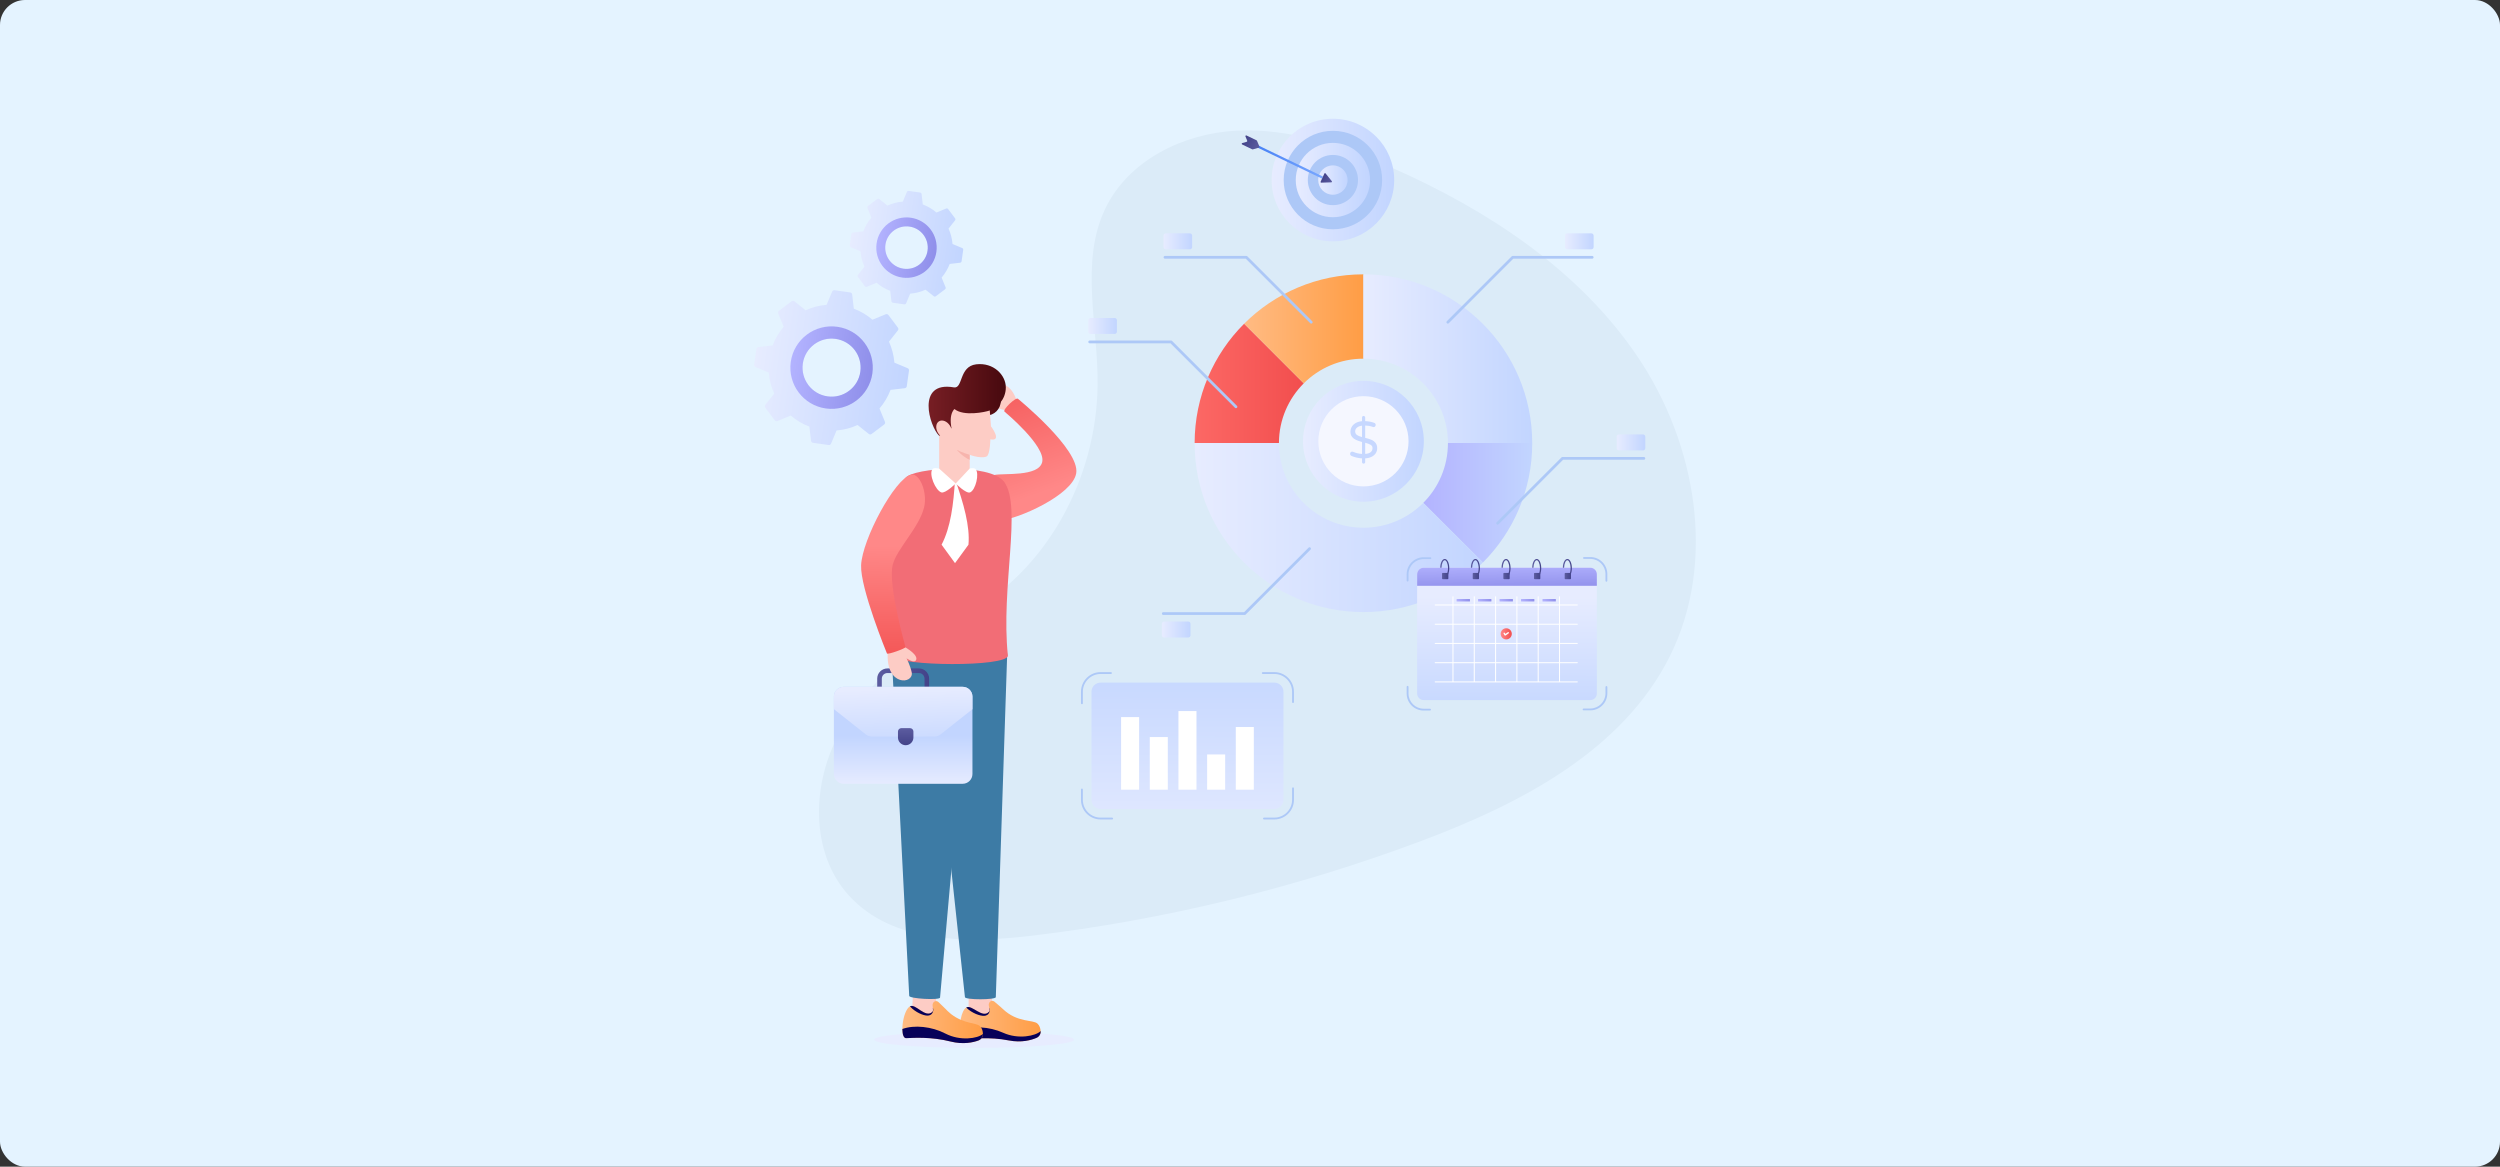 <svg width="1200" height="560" viewBox="0 0 1200 560" fill="none" xmlns="http://www.w3.org/2000/svg">
<rect x="0" y="0" width="1200" height="560" fill="#333333" stroke="none"/>
<rect width="1200" height="560" rx="12" fill="#E4F3FF"/>
<g clip-path="url(#clip0_1671_23602)">
<path d="M463.315 295.068C502.47 274.063 526.183 229.785 526.843 185.344C527.27 156.649 518.161 126.203 530.466 100.279C541.474 77.088 567.804 64.043 593.433 62.723C619.062 61.402 644.165 69.968 667.654 80.309C713.831 100.64 757.899 129.445 786.103 171.291C814.307 213.138 824.067 269.745 801.562 314.915C778.927 360.344 729.865 385.771 682.358 403.6C622.158 426.194 559.235 441.518 495.39 449.132C464.45 452.822 428.649 452.981 407.598 429.999C388.599 409.258 389.512 375.68 403.328 351.176C417.143 326.672 438.668 308.615 463.315 295.068Z" fill="#DBEBF8"/>
<path d="M435.641 176.72L429.308 174.08C429.022 170.53 428.119 167.131 426.701 163.994L430.972 158.606C431.289 158.221 431.295 157.673 430.994 157.272L426.435 151.206C426.133 150.805 425.605 150.659 425.151 150.834L418.788 153.466C416.171 151.209 413.155 149.421 409.824 148.161L409.047 141.342C408.976 140.83 408.602 140.443 408.087 140.37L400.599 139.31C400.108 139.24 399.617 139.505 399.43 139.98L396.768 146.312C393.219 146.597 389.848 147.481 386.708 148.923L381.326 144.627C380.914 144.33 380.366 144.324 379.966 144.625L373.902 149.186C373.501 149.488 373.355 150.016 373.553 150.474L376.161 156.836C373.929 159.457 372.118 162.471 370.859 165.802L364.065 166.583C363.557 166.631 363.143 167.026 363.074 167.518L362.01 175.031C361.941 175.523 362.229 176.017 362.704 176.204L369.01 178.864C369.299 182.39 370.202 185.79 371.62 188.927L367.348 194.315C367.032 194.7 367.022 195.272 367.323 195.673L371.883 201.739C372.184 202.139 372.713 202.286 373.194 202.091L379.557 199.458C382.173 201.715 385.163 203.524 388.497 204.759L389.297 211.582C389.345 212.09 389.743 212.481 390.234 212.551L397.722 213.611C398.236 213.684 398.704 213.416 398.914 212.944L401.553 206.609C405.098 206.347 408.496 205.443 411.636 204.002L417.019 208.298C417.403 208.615 417.951 208.621 418.352 208.32L424.415 203.758C424.816 203.457 424.966 202.905 424.768 202.447L422.16 196.085C424.392 193.464 426.203 190.45 427.459 187.142L434.279 186.341C434.787 186.293 435.178 185.895 435.247 185.403L436.31 177.89C436.38 177.398 436.115 176.907 435.64 176.72H435.641ZM397.208 190.259C389.58 189.179 384.277 182.124 385.354 174.517C386.434 166.886 393.485 161.582 401.113 162.662C408.741 163.742 414.044 170.796 412.964 178.427C411.887 186.034 404.836 191.339 397.208 190.259Z" fill="url(#paint0_linear_1671_23602)"/>
<path d="M401.933 156.856C391.123 155.325 381.106 162.86 379.572 173.697C378.042 184.511 385.574 194.532 396.384 196.063C407.218 197.597 417.211 190.059 418.741 179.244C420.275 168.407 412.766 158.39 401.933 156.856ZM397.206 190.258C389.578 189.178 384.275 182.123 385.352 174.516C386.432 166.885 393.483 161.58 401.111 162.661C408.739 163.741 414.042 170.795 412.962 178.426C411.885 186.033 404.834 191.338 397.206 190.258Z" fill="url(#paint1_linear_1671_23602)"/>
<path d="M461.85 119.055L457.209 117.12C456.999 114.518 456.338 112.028 455.299 109.728L458.429 105.78C458.661 105.498 458.665 105.096 458.444 104.802L455.103 100.357C454.882 100.063 454.495 99.956 454.162 100.084L449.499 102.013C447.582 100.359 445.371 99.049 442.93 98.125L442.361 93.128C442.309 92.753 442.034 92.469 441.657 92.416L436.17 91.639C435.81 91.588 435.45 91.782 435.313 92.13L433.362 96.77C430.761 96.98 428.291 97.627 425.99 98.684L422.045 95.535C421.744 95.318 421.342 95.313 421.049 95.534L416.605 98.877C416.311 99.098 416.204 99.485 416.349 99.82L418.261 104.483C416.624 106.403 415.297 108.612 414.375 111.054L409.396 111.626C409.024 111.661 408.721 111.951 408.67 112.311L407.89 117.817C407.839 118.177 408.051 118.54 408.399 118.676L413.02 120.626C413.231 123.21 413.893 125.701 414.932 128L411.802 131.949C411.57 132.231 411.563 132.65 411.784 132.944L415.125 137.389C415.346 137.683 415.733 137.79 416.086 137.647L420.749 135.718C422.666 137.372 424.858 138.697 427.301 139.603L427.887 144.603C427.922 144.975 428.214 145.262 428.574 145.313L434.061 146.09C434.438 146.143 434.781 145.947 434.935 145.601L436.869 140.958C439.467 140.766 441.957 140.104 444.258 139.048L448.203 142.196C448.485 142.428 448.886 142.433 449.18 142.212L453.623 138.869C453.917 138.648 454.027 138.244 453.882 137.908L451.97 133.246C453.606 131.325 454.934 129.116 455.854 126.692L460.852 126.105C461.224 126.07 461.51 125.778 461.561 125.418L462.341 119.912C462.391 119.551 462.198 119.191 461.85 119.054V119.055ZM433.684 128.977C428.094 128.185 424.208 123.015 424.997 117.44C425.789 111.848 430.956 107.961 436.546 108.752C442.137 109.544 446.022 114.713 445.231 120.306C444.442 125.881 439.274 129.768 433.684 128.977L433.684 128.977Z" fill="url(#paint2_linear_1671_23602)"/>
<path d="M437.148 104.498C429.226 103.376 421.886 108.898 420.762 116.84C419.64 124.765 425.16 132.109 433.082 133.231C441.021 134.355 448.345 128.831 449.466 120.906C450.59 112.964 445.088 105.623 437.148 104.498V104.498ZM433.684 128.977C428.094 128.185 424.208 123.015 424.997 117.44C425.789 111.848 430.956 107.961 436.546 108.752C442.136 109.544 446.022 114.713 445.231 120.306C444.442 125.881 439.274 129.768 433.684 128.977L433.684 128.977Z" fill="url(#paint3_linear_1671_23602)"/>
<path d="M519.32 338.042C519.074 338.042 518.875 337.842 518.875 337.596V332.041C518.875 326.844 523.102 322.615 528.298 322.615H533.283C533.529 322.615 533.728 322.815 533.728 323.061C533.728 323.307 533.529 323.506 533.283 323.506H528.298C523.593 323.506 519.766 327.335 519.766 332.041V337.596C519.766 337.843 519.567 338.042 519.32 338.042Z" fill="#ADC8F7"/>
<path d="M620.647 337.474C620.401 337.474 620.202 337.274 620.202 337.028V332.042C620.202 327.335 616.375 323.506 611.67 323.506H606.117C605.871 323.506 605.672 323.307 605.672 323.061C605.672 322.815 605.871 322.615 606.117 322.615H611.67C616.866 322.615 621.093 326.844 621.093 332.042V337.028C621.093 337.274 620.893 337.474 620.647 337.474L620.647 337.474Z" fill="#ADC8F7"/>
<path d="M611.672 393.347H606.688C606.441 393.347 606.242 393.147 606.242 392.901C606.242 392.655 606.441 392.456 606.688 392.456H611.672C616.377 392.456 620.204 388.627 620.204 383.921V378.365C620.204 378.119 620.404 377.92 620.65 377.92C620.896 377.92 621.095 378.119 621.095 378.365V383.921C621.095 389.118 616.868 393.347 611.672 393.347L611.672 393.347Z" fill="#ADC8F7"/>
<path d="M533.85 393.347H528.297C523.102 393.347 518.875 389.118 518.875 383.92V378.934C518.875 378.688 519.074 378.488 519.32 378.488C519.567 378.488 519.766 378.688 519.766 378.934V383.92C519.766 388.627 523.593 392.456 528.298 392.456H533.851C534.097 392.456 534.296 392.656 534.296 392.902C534.296 393.148 534.097 393.347 533.85 393.347Z" fill="#ADC8F7"/>
<path d="M611.671 327.65H528.296C525.872 327.65 523.906 329.617 523.906 332.042V383.921C523.906 386.346 525.872 388.313 528.296 388.313H611.671C614.096 388.313 616.061 386.346 616.061 383.921V332.042C616.061 329.617 614.096 327.65 611.671 327.65Z" fill="url(#paint4_linear_1671_23602)"/>
<path d="M546.78 344.207H538.125V379.055H546.78V344.207Z" fill="white"/>
<path d="M560.545 353.787H551.891V379.055H560.545V353.787Z" fill="white"/>
<path d="M574.311 341.314H565.656V379.055H574.311V341.314Z" fill="white"/>
<path d="M588.076 362.137H579.422V379.054H588.076V362.137Z" fill="white"/>
<path d="M601.834 348.967H593.18V379.054H601.834V348.967Z" fill="white"/>
<path d="M625.806 184.002C618.467 191.325 613.916 201.449 613.889 212.645H573.422C573.44 190.279 582.523 170.034 597.192 155.377L625.806 184.002Z" fill="url(#paint5_linear_1671_23602)"/>
<path d="M654.443 131.682V172.164H654.434C643.26 172.164 633.141 176.688 625.802 184.003L597.188 155.378C611.848 140.74 632.086 131.682 654.443 131.682Z" fill="url(#paint6_linear_1671_23602)"/>
<path d="M735.471 212.646H695.004C694.958 190.28 676.812 172.173 654.445 172.164V131.682C699.16 131.682 735.416 167.924 735.471 212.646Z" fill="url(#paint7_linear_1671_23602)"/>
<path d="M735.474 212.646V212.738C735.474 235.104 726.419 255.349 711.786 270.015L683.172 241.381C690.484 234.039 695.006 223.916 695.006 212.738V212.646H735.474Z" fill="url(#paint8_linear_1671_23602)"/>
<path d="M711.786 270.015C697.117 284.708 676.842 293.794 654.448 293.794C609.696 293.794 573.422 257.506 573.422 212.738V212.646H613.889V212.738C613.889 235.149 632.035 253.312 654.439 253.312C665.668 253.312 675.823 248.751 683.172 241.381L711.786 270.015Z" fill="url(#paint9_linear_1671_23602)"/>
<path d="M694.957 155.327C694.786 155.327 694.615 155.261 694.485 155.131C694.224 154.87 694.224 154.447 694.485 154.186L725.625 123.034C725.75 122.908 725.92 122.838 726.097 122.838H764.239C764.608 122.838 764.907 123.137 764.907 123.506C764.907 123.875 764.608 124.174 764.239 124.174H726.374L695.43 155.131C695.299 155.261 695.128 155.327 694.957 155.327L694.957 155.327Z" fill="#ADC8F7"/>
<path d="M764.929 113.097V118.594C764.929 119.191 764.443 119.686 763.837 119.686H752.287C751.682 119.686 751.195 119.191 751.195 118.594V113.097C751.195 112.5 751.682 112.014 752.287 112.014H763.837C764.443 112.014 764.929 112.5 764.929 113.097Z" fill="url(#paint10_linear_1671_23602)"/>
<path d="M629.391 155.327C629.22 155.327 629.049 155.261 628.919 155.131L597.974 124.174H559.191C558.823 124.174 558.523 123.875 558.523 123.506C558.523 123.137 558.823 122.838 559.191 122.838H598.251C598.428 122.838 598.598 122.908 598.723 123.034L629.863 154.186C630.124 154.447 630.124 154.87 629.863 155.131C629.733 155.261 629.562 155.327 629.391 155.327L629.391 155.327Z" fill="#ADC8F7"/>
<path d="M558.5 113.097V118.594C558.5 119.191 558.986 119.686 559.592 119.686H571.142C571.747 119.686 572.234 119.191 572.234 118.594V113.097C572.234 112.5 571.747 112.014 571.142 112.014H559.592C558.986 112.014 558.5 112.5 558.5 113.097Z" fill="url(#paint11_linear_1671_23602)"/>
<path d="M718.855 251.838C718.685 251.838 718.514 251.773 718.383 251.643C718.122 251.382 718.122 250.959 718.383 250.698L749.524 219.545C749.649 219.42 749.819 219.35 749.996 219.35H789.055C789.424 219.35 789.723 219.649 789.723 220.018C789.723 220.387 789.424 220.686 789.055 220.686H750.272L719.328 251.642C719.197 251.773 719.026 251.838 718.855 251.838Z" fill="#ADC8F7"/>
<path d="M789.742 209.608V215.106C789.742 215.702 789.255 216.198 788.65 216.198H777.1C776.494 216.198 776.008 215.703 776.008 215.106V209.608C776.008 209.012 776.494 208.525 777.1 208.525H788.65C789.255 208.525 789.742 209.012 789.742 209.608Z" fill="url(#paint12_linear_1671_23602)"/>
<path d="M593.258 195.94C593.087 195.94 592.916 195.874 592.786 195.744L561.841 164.788H523.059C522.69 164.788 522.391 164.488 522.391 164.119C522.391 163.75 522.69 163.451 523.059 163.451H562.118C562.295 163.451 562.465 163.522 562.59 163.647L593.731 194.799C593.992 195.06 593.992 195.483 593.731 195.744C593.6 195.875 593.429 195.94 593.258 195.94L593.258 195.94Z" fill="#ADC8F7"/>
<path d="M522.367 153.71V159.207C522.367 159.804 522.853 160.3 523.459 160.3H535.009C535.615 160.3 536.101 159.804 536.101 159.207V153.71C536.101 153.114 535.615 152.627 535.009 152.627H523.459C522.853 152.627 522.367 153.114 522.367 153.71Z" fill="url(#paint13_linear_1671_23602)"/>
<path d="M597.446 295.176H558.387C558.018 295.176 557.719 294.877 557.719 294.508C557.719 294.139 558.018 293.84 558.387 293.84H597.169L628.114 262.883C628.375 262.622 628.798 262.622 629.059 262.883C629.32 263.144 629.32 263.567 629.059 263.828L597.918 294.98C597.793 295.106 597.623 295.176 597.446 295.176V295.176Z" fill="#ADC8F7"/>
<path d="M557.695 304.92V299.423C557.695 298.826 558.182 298.33 558.787 298.33H570.337C570.943 298.33 571.429 298.826 571.429 299.423V304.92C571.429 305.516 570.943 306.003 570.337 306.003H558.787C558.182 306.003 557.695 305.516 557.695 304.92Z" fill="url(#paint14_linear_1671_23602)"/>
<path d="M675.641 279.146C675.395 279.146 675.195 278.946 675.195 278.7V275.649C675.195 271.142 678.861 267.475 683.367 267.475H686.611C686.857 267.475 687.056 267.674 687.056 267.92C687.056 268.166 686.857 268.366 686.611 268.366H683.367C679.352 268.366 676.086 271.633 676.086 275.649V278.7C676.086 278.946 675.887 279.146 675.641 279.146Z" fill="#ADC8F7"/>
<path d="M771.073 279.244C770.827 279.244 770.628 279.045 770.628 278.799V275.554C770.628 271.537 767.362 268.27 763.347 268.27H760.297C760.051 268.27 759.852 268.071 759.852 267.824C759.852 267.578 760.051 267.379 760.297 267.379H763.347C767.853 267.379 771.519 271.046 771.519 275.554V278.799C771.519 279.045 771.319 279.244 771.073 279.244Z" fill="#ADC8F7"/>
<path d="M763.353 340.972H760.109C759.863 340.972 759.664 340.773 759.664 340.527C759.664 340.28 759.863 340.081 760.109 340.081H763.353C767.368 340.081 770.634 336.814 770.634 332.798V329.746C770.634 329.5 770.834 329.301 771.08 329.301C771.326 329.301 771.525 329.5 771.525 329.746V332.798C771.525 337.305 767.859 340.972 763.353 340.972Z" fill="#ADC8F7"/>
<path d="M686.417 341.069H683.367C678.861 341.069 675.195 337.401 675.195 332.894V329.649C675.195 329.403 675.395 329.203 675.641 329.203C675.887 329.203 676.086 329.403 676.086 329.649V332.894C676.086 336.91 679.352 340.177 683.367 340.177H686.417C686.663 340.177 686.862 340.377 686.862 340.623C686.862 340.869 686.663 341.069 686.417 341.069Z" fill="#ADC8F7"/>
<path d="M763.347 272.51H683.365C681.632 272.51 680.227 273.916 680.227 275.65V332.895C680.227 334.629 681.632 336.035 683.365 336.035H763.347C765.081 336.035 766.486 334.629 766.486 332.895V275.65C766.486 273.916 765.081 272.51 763.347 272.51Z" fill="url(#paint15_linear_1671_23602)"/>
<path d="M766.486 275.65V281.169H680.227V275.65C680.227 273.916 681.632 272.51 683.365 272.51H763.347C765.081 272.51 766.486 273.916 766.486 275.65Z" fill="url(#paint16_linear_1671_23602)"/>
<path d="M757.097 299.872C757.232 299.872 757.341 299.762 757.341 299.628C757.341 299.493 757.232 299.384 757.097 299.384H748.806V290.642H757.097C757.232 290.642 757.341 290.533 757.341 290.398C757.341 290.264 757.232 290.155 757.097 290.155H748.806V286.439C748.806 286.304 748.697 286.195 748.563 286.195C748.428 286.195 748.319 286.305 748.319 286.439V290.155H738.578V286.439C738.578 286.304 738.469 286.195 738.335 286.195C738.2 286.195 738.091 286.305 738.091 286.439V290.155H728.35V286.439C728.35 286.304 728.241 286.195 728.107 286.195C727.972 286.195 727.863 286.305 727.863 286.439V290.155H718.123V286.439C718.123 286.304 718.013 286.195 717.879 286.195C717.744 286.195 717.635 286.305 717.635 286.439V290.155H707.894V286.439C707.894 286.304 707.785 286.195 707.651 286.195C707.516 286.195 707.407 286.305 707.407 286.439V290.155H697.667V286.439C697.667 286.304 697.557 286.195 697.423 286.195C697.288 286.195 697.179 286.305 697.179 286.439V290.155H688.9C688.765 290.155 688.656 290.264 688.656 290.398C688.656 290.533 688.765 290.642 688.9 290.642H697.179V299.384H688.9C688.765 299.384 688.656 299.493 688.656 299.628C688.656 299.762 688.765 299.872 688.9 299.872H697.179V308.614H688.9C688.765 308.614 688.656 308.723 688.656 308.857C688.656 308.992 688.765 309.101 688.9 309.101H697.179V317.843H688.9C688.765 317.843 688.656 317.952 688.656 318.087C688.656 318.222 688.765 318.331 688.9 318.331H697.179V327.073H688.9C688.765 327.073 688.656 327.182 688.656 327.317C688.656 327.451 688.765 327.561 688.9 327.561H757.097C757.232 327.561 757.341 327.451 757.341 327.317C757.341 327.182 757.232 327.073 757.097 327.073H748.807V318.331H757.097C757.232 318.331 757.341 318.222 757.341 318.087C757.341 317.952 757.232 317.843 757.097 317.843H748.807V309.101H757.097C757.232 309.101 757.341 308.992 757.341 308.857C757.341 308.723 757.232 308.614 757.097 308.614H748.807V299.872H757.097H757.097ZM748.319 290.642V299.384H738.578V290.642H748.319ZM738.091 290.642V299.384H728.35V290.642H738.091ZM718.122 308.614V299.872H727.863V308.614H718.122ZM727.863 309.101V317.843H718.122V309.101H727.863ZM717.635 308.614H707.894V299.872H717.635V308.614ZM717.635 309.101V317.843H707.894V309.101H717.635ZM717.635 318.331V327.073H707.894V318.331H717.635ZM718.122 318.331H727.863V327.073H718.122V318.331ZM728.35 318.331H738.091V327.073H728.35V318.331ZM728.35 317.843V309.101H738.091V317.843H728.35ZM728.35 308.614V299.872H738.091V308.614H728.35ZM727.863 290.642V299.384H718.122V290.642H727.863ZM717.635 290.642V299.384H707.894V290.642H717.635ZM697.666 290.642H707.407V299.384H697.666V290.642ZM697.666 299.872H707.407V308.614H697.666V299.872ZM697.666 309.101H707.407V317.843H697.666V309.101ZM697.666 318.331H707.407V327.073H697.666V318.331ZM748.319 327.073H738.578V318.331H748.319V327.073ZM748.319 317.843H738.578V309.101H748.319V317.843ZM748.319 308.614H738.578V299.872H748.319V308.614Z" fill="white"/>
<path d="M705.461 287.516H699.276C699.214 287.516 699.164 287.566 699.164 287.628V288.604C699.164 288.666 699.214 288.716 699.276 288.716H705.461C705.523 288.716 705.573 288.666 705.573 288.604V287.628C705.573 287.566 705.523 287.516 705.461 287.516Z" fill="url(#paint17_linear_1671_23602)"/>
<path d="M715.765 287.516H709.581C709.519 287.516 709.469 287.566 709.469 287.628V288.604C709.469 288.666 709.519 288.716 709.581 288.716H715.765C715.827 288.716 715.877 288.666 715.877 288.604V287.628C715.877 287.566 715.827 287.516 715.765 287.516Z" fill="url(#paint18_linear_1671_23602)"/>
<path d="M726.078 287.516H719.894C719.832 287.516 719.781 287.566 719.781 287.628V288.604C719.781 288.666 719.832 288.716 719.894 288.716H726.078C726.14 288.716 726.19 288.666 726.19 288.604V287.628C726.19 287.566 726.14 287.516 726.078 287.516Z" fill="url(#paint19_linear_1671_23602)"/>
<path d="M736.382 287.516H730.198C730.136 287.516 730.086 287.566 730.086 287.628V288.604C730.086 288.666 730.136 288.716 730.198 288.716H736.382C736.444 288.716 736.495 288.666 736.495 288.604V287.628C736.495 287.566 736.444 287.516 736.382 287.516Z" fill="url(#paint20_linear_1671_23602)"/>
<path d="M746.687 287.516H740.503C740.441 287.516 740.391 287.566 740.391 287.628V288.604C740.391 288.666 740.441 288.716 740.503 288.716H746.687C746.749 288.716 746.799 288.666 746.799 288.604V287.628C746.799 287.566 746.749 287.516 746.687 287.516Z" fill="url(#paint21_linear_1671_23602)"/>
<path d="M725.66 304.243C725.66 305.723 724.471 306.924 722.992 306.924C721.513 306.924 720.312 305.723 720.312 304.243C720.312 302.764 721.513 301.562 722.992 301.562C724.471 301.562 725.66 302.763 725.66 304.243Z" fill="url(#paint22_linear_1671_23602)"/>
<path d="M722.472 305.098C722.448 305.098 722.424 305.096 722.4 305.091C722.31 305.071 722.232 305.015 722.185 304.935L721.711 304.138C721.617 303.98 721.669 303.775 721.828 303.68C721.986 303.586 722.191 303.638 722.285 303.797L722.576 304.286L723.787 303.448C723.94 303.343 724.148 303.381 724.252 303.533C724.357 303.685 724.319 303.893 724.167 303.998L722.662 305.039C722.605 305.078 722.539 305.098 722.472 305.098Z" fill="white"/>
<path d="M694.889 274.994H692.505C692.33 274.994 692.188 275.136 692.188 275.312V277.697C692.188 277.872 692.33 278.015 692.505 278.015H694.889C695.064 278.015 695.207 277.872 695.207 277.697V275.312C695.207 275.136 695.064 274.994 694.889 274.994Z" fill="url(#paint23_linear_1671_23602)"/>
<path d="M695.651 272.706C695.651 275.178 694.697 277.115 693.478 277.115C693.311 277.115 693.174 276.978 693.174 276.811C693.174 276.644 693.311 276.507 693.478 276.507C694.22 276.507 695.043 274.947 695.043 272.706C695.043 272.639 695.043 272.575 695.04 272.511C694.995 270.374 694.198 268.905 693.478 268.905C692.758 268.905 691.958 270.374 691.913 272.511H691.305C691.353 270.134 692.293 268.297 693.478 268.297C694.663 268.297 695.6 270.134 695.648 272.511C695.651 272.575 695.651 272.642 695.651 272.706V272.706Z" fill="url(#paint24_linear_1671_23602)"/>
<path d="M709.608 274.994H707.224C707.048 274.994 706.906 275.136 706.906 275.312V277.697C706.906 277.872 707.048 278.015 707.224 278.015H709.608C709.783 278.015 709.925 277.872 709.925 277.697V275.312C709.925 275.136 709.783 274.994 709.608 274.994Z" fill="url(#paint25_linear_1671_23602)"/>
<path d="M710.362 272.706C710.362 275.178 709.408 277.115 708.189 277.115C708.022 277.115 707.885 276.978 707.885 276.811C707.885 276.644 708.022 276.507 708.189 276.507C708.931 276.507 709.754 274.947 709.754 272.706C709.754 272.639 709.754 272.575 709.751 272.511C709.706 270.374 708.909 268.905 708.189 268.905C707.469 268.905 706.669 270.374 706.624 272.511H706.016C706.064 270.134 707.004 268.297 708.189 268.297C709.374 268.297 710.311 270.134 710.359 272.511C710.362 272.575 710.362 272.642 710.362 272.706V272.706Z" fill="url(#paint26_linear_1671_23602)"/>
<path d="M724.319 274.994H721.935C721.759 274.994 721.617 275.136 721.617 275.312V277.697C721.617 277.872 721.759 278.015 721.935 278.015H724.319C724.494 278.015 724.636 277.872 724.636 277.697V275.312C724.636 275.136 724.494 274.994 724.319 274.994Z" fill="url(#paint27_linear_1671_23602)"/>
<path d="M725.073 272.706C725.073 275.178 724.119 277.115 722.9 277.115C722.733 277.115 722.596 276.978 722.596 276.811C722.596 276.644 722.733 276.507 722.9 276.507C723.642 276.507 724.465 274.947 724.465 272.706C724.465 272.639 724.465 272.575 724.462 272.511C724.417 270.374 723.62 268.905 722.9 268.905C722.179 268.905 721.38 270.374 721.334 272.511H720.727C720.775 270.134 721.714 268.297 722.9 268.297C724.085 268.297 725.022 270.134 725.07 272.511C725.073 272.575 725.073 272.642 725.073 272.706V272.706Z" fill="url(#paint28_linear_1671_23602)"/>
<path d="M739.03 274.994H736.646C736.47 274.994 736.328 275.136 736.328 275.312V277.697C736.328 277.872 736.47 278.015 736.646 278.015H739.03C739.205 278.015 739.347 277.872 739.347 277.697V275.312C739.347 275.136 739.205 274.994 739.03 274.994Z" fill="url(#paint29_linear_1671_23602)"/>
<path d="M739.792 272.706C739.792 275.178 738.837 277.115 737.619 277.115C737.451 277.115 737.315 276.978 737.315 276.811C737.315 276.644 737.451 276.507 737.619 276.507C738.36 276.507 739.184 274.947 739.184 272.706C739.184 272.639 739.184 272.575 739.181 272.511C739.135 270.374 738.339 268.905 737.619 268.905C736.898 268.905 736.099 270.374 736.053 272.511H735.445C735.494 270.134 736.433 268.297 737.619 268.297C738.804 268.297 739.74 270.134 739.789 272.511C739.792 272.575 739.792 272.642 739.792 272.706V272.706Z" fill="url(#paint30_linear_1671_23602)"/>
<path d="M753.748 274.994H751.364C751.189 274.994 751.047 275.136 751.047 275.312V277.697C751.047 277.872 751.189 278.015 751.364 278.015H753.748C753.924 278.015 754.066 277.872 754.066 277.697V275.312C754.066 275.136 753.924 274.994 753.748 274.994Z" fill="url(#paint31_linear_1671_23602)"/>
<path d="M754.503 272.706C754.503 275.178 753.548 277.115 752.33 277.115C752.162 277.115 752.026 276.978 752.026 276.811C752.026 276.644 752.162 276.507 752.33 276.507C753.071 276.507 753.895 274.947 753.895 272.706C753.895 272.639 753.895 272.575 753.892 272.511C753.846 270.374 753.05 268.905 752.33 268.905C751.609 268.905 750.81 270.374 750.764 272.511H750.156C750.205 270.134 751.144 268.297 752.33 268.297C753.515 268.297 754.451 270.134 754.5 272.511C754.503 272.575 754.503 272.642 754.503 272.706V272.706Z" fill="url(#paint32_linear_1671_23602)"/>
<path d="M639.797 115.85C656.042 115.85 669.211 102.676 669.211 86.425C669.211 70.174 656.042 57 639.797 57C623.552 57 610.383 70.174 610.383 86.425C610.383 102.676 623.552 115.85 639.797 115.85Z" fill="url(#paint33_linear_1671_23602)"/>
<path d="M639.797 110.06C652.845 110.06 663.423 99.478 663.423 86.425C663.423 73.373 652.845 62.791 639.797 62.791C626.749 62.791 616.172 73.373 616.172 86.425C616.172 99.478 626.749 110.06 639.797 110.06Z" fill="#ADC8F7"/>
<path d="M639.798 104.269C649.649 104.269 657.635 96.281 657.635 86.426C657.635 76.571 649.649 68.582 639.798 68.582C629.947 68.582 621.961 76.571 621.961 86.426C621.961 96.281 629.947 104.269 639.798 104.269Z" fill="url(#paint34_linear_1671_23602)"/>
<path d="M639.798 98.479C646.453 98.479 651.847 93.083 651.847 86.426C651.847 79.769 646.453 74.373 639.798 74.373C633.144 74.373 627.75 79.769 627.75 86.426C627.75 93.083 633.144 98.479 639.798 98.479Z" fill="#ADC8F7"/>
<path d="M639.792 93.47C643.681 93.47 646.833 90.316 646.833 86.425C646.833 82.535 643.681 79.381 639.792 79.381C635.903 79.381 632.75 82.535 632.75 86.425C632.75 90.316 635.903 93.47 639.792 93.47Z" fill="url(#paint35_linear_1671_23602)"/>
<path d="M634.579 85.742L599.57 68.889L600.042 67.908L635.037 84.754L634.579 85.742Z" fill="url(#paint36_linear_1671_23602)"/>
<path d="M633.905 87.213L635.716 83.289C635.818 83.069 636.116 83.033 636.267 83.222L639.285 86.995C639.453 87.206 639.309 87.517 639.04 87.526L634.212 87.677C633.97 87.684 633.804 87.434 633.905 87.213Z" fill="url(#paint37_linear_1671_23602)"/>
<path d="M601.086 71.685L596.243 69.353C595.933 69.204 595.972 68.75 596.303 68.657L598.43 68.055C598.646 67.994 598.76 67.757 598.673 67.55L597.816 65.512C597.683 65.195 598.012 64.881 598.322 65.031L603.166 67.362C603.248 67.402 603.313 67.47 603.349 67.554L604.537 70.363C604.624 70.57 604.511 70.807 604.295 70.868L601.351 71.708C601.263 71.733 601.169 71.725 601.086 71.685L601.086 71.685Z" fill="url(#paint38_linear_1671_23602)"/>
<path d="M683.441 211.811C683.441 227.838 670.454 240.82 654.443 240.82C638.432 240.82 625.445 227.838 625.445 211.811C625.445 195.784 638.432 182.812 654.443 182.812C670.454 182.812 683.441 195.794 683.441 211.811Z" fill="url(#paint39_linear_1671_23602)"/>
<path d="M676.099 211.814C676.099 223.78 666.402 233.473 654.448 233.473C642.493 233.473 632.797 223.78 632.797 211.814C632.797 199.847 642.493 190.162 654.448 190.162C666.402 190.162 676.099 199.855 676.099 211.814Z" fill="#F5F7FF"/>
<path d="M515.584 499.042C515.584 501.225 494.098 502.999 467.597 502.999C441.096 502.999 419.609 501.225 419.609 499.042C419.609 496.858 441.095 495.076 467.597 495.076C494.098 495.076 515.584 496.85 515.584 499.042Z" fill="#E7ECFF"/>
<path d="M482.694 196.867C482.694 196.867 476.395 195.963 476.95 193.574C477.267 192.207 480.56 193.07 480.56 193.07C480.56 193.07 478.116 190.855 476.798 188.728C474.383 184.83 483.996 180 488.021 192.322L482.694 196.867L482.694 196.867Z" fill="#FDCCC5"/>
<path d="M480.386 192.409C480.386 196.318 477.218 199.48 473.317 199.48C469.417 199.48 466.242 196.318 466.242 192.409C466.242 188.501 469.41 185.338 473.317 185.338C477.224 185.338 480.386 188.507 480.386 192.409Z" fill="url(#paint40_linear_1671_23602)"/>
<path d="M475.982 479L478.118 489.523H464.93V479H475.982Z" fill="#FDCCC5"/>
<path d="M445.5 313.697L463.167 478.607C463.167 479.995 477.99 479.995 477.99 478.607L483.461 313.697H445.5Z" fill="#3D7BA5"/>
<path d="M499.508 494.93V494.965C499.586 496.331 498.808 497.601 497.538 498.154C495.093 499.218 490.384 500.609 484.189 499.399C474.926 497.575 466.278 498.63 462.847 498.967C461.638 499.088 460.981 497.359 460.791 494.999C460.536 491.948 461.241 485.337 463.781 483.642C466.411 481.886 471.523 489.193 474.736 485.621C475.073 485.258 474.97 484.558 474.814 483.728C474.608 482.617 474.446 482.201 474.825 481.352C475.269 480.359 476.58 480.125 477.388 480.852C478.031 481.43 478.943 482.22 480.188 483.236C480.373 483.385 480.872 483.873 481.329 484.282C488.404 491.039 495.805 489.323 497.987 491.335C499.033 492.285 499.396 493.677 499.499 494.87C499.508 494.887 499.508 494.913 499.508 494.93Z" fill="url(#paint41_linear_1671_23602)"/>
<path d="M497.547 498.157C495.101 499.215 490.388 500.606 484.197 499.397C474.932 497.573 466.285 498.63 462.85 498.972C461.646 499.088 460.984 497.356 460.796 495.003C460.789 494.899 460.782 494.796 460.781 494.687C466.329 492.277 474.843 492.697 481.535 495.732C488.861 499.051 497.218 497.225 499.493 494.931C499.499 494.926 499.505 494.927 499.51 494.934C499.515 494.941 499.509 494.94 499.509 494.94C499.514 494.947 499.512 494.958 499.511 494.964C499.595 496.331 498.816 497.606 497.547 498.157Z" fill="#070159"/>
<path d="M473.959 487.117C473.501 487.437 472.931 487.584 472.37 487.609C470.463 487.697 466.652 486.393 463.876 483.72C463.85 483.694 463.816 483.668 463.781 483.642C466.411 481.886 471.523 489.194 474.737 485.622C475.074 485.259 474.97 484.558 474.815 483.729C475.339 484.697 475.061 486.338 473.959 487.117Z" fill="#070159"/>
<path d="M449.196 479.104L450.746 489.729L437.578 488.999L438.16 478.492L449.196 479.104Z" fill="#FDCCC5"/>
<path d="M427.977 313.697L436.424 478.002C436.347 479.388 451.147 480.209 451.224 478.823L465.879 313.697H427.977Z" fill="#3D7BA5"/>
<path d="M471.804 496.312L471.803 496.321L471.802 496.346C471.804 497.714 470.957 498.94 469.659 499.422C467.158 500.348 462.38 501.477 456.261 499.925C447.114 497.592 438.42 498.165 434.976 498.312C431.686 498.458 433.148 485.193 436.756 483.063C439.479 481.455 444.179 489.034 447.585 485.646C447.942 485.302 447.877 484.597 447.768 483.76C447.623 482.639 447.484 482.214 447.91 481.387C448.408 480.421 449.73 480.26 450.497 481.03C451.967 482.508 453.01 483.376 453.791 484.215C454.685 485.103 454.729 485.278 456.564 486.802C462.924 491.668 468.651 490.75 470.484 492.638C471.476 493.645 471.761 495.054 471.799 496.251C471.806 496.269 471.805 496.295 471.804 496.312L471.804 496.312Z" fill="url(#paint42_linear_1671_23602)"/>
<path d="M469.662 499.425C467.162 500.345 462.379 501.473 456.264 499.924C447.114 497.589 438.422 498.165 434.973 498.316C433.764 498.366 433.199 496.6 433.142 494.24C433.141 494.136 433.139 494.033 433.145 493.924C438.817 491.825 447.295 492.716 453.809 496.117C460.94 499.836 469.385 498.476 471.783 496.311C471.79 496.306 471.796 496.308 471.801 496.315C471.805 496.322 471.799 496.32 471.799 496.32C471.804 496.328 471.801 496.339 471.8 496.345C471.808 497.715 470.96 498.945 469.662 499.425L469.662 499.425Z" fill="#070159"/>
<path d="M446.728 487.096C446.253 487.389 445.676 487.505 445.114 487.499C443.205 487.481 439.472 485.968 436.848 483.146C436.824 483.118 436.791 483.091 436.758 483.063C439.481 481.455 444.181 489.034 447.587 485.646C447.944 485.302 447.879 484.597 447.77 483.76C448.24 484.756 447.871 486.379 446.728 487.096Z" fill="#070159"/>
<path d="M445.982 333.176H421.055V325.759C421.055 323.05 423.258 320.846 425.966 320.846H441.071C443.779 320.846 445.982 323.05 445.982 325.759V333.176ZM423.27 330.96H443.767V325.759C443.767 324.271 442.558 323.061 441.071 323.061H425.966C424.479 323.061 423.27 324.272 423.27 325.759V330.96H423.27Z" fill="url(#paint43_linear_1671_23602)"/>
<path d="M404.956 329.678H462.084C464.673 329.678 466.775 331.781 466.775 334.371V371.525C466.775 374.114 464.673 376.217 462.085 376.217H404.956C402.368 376.217 400.266 374.114 400.266 371.525V334.37C400.266 331.78 402.368 329.678 404.956 329.678V329.678Z" fill="url(#paint44_linear_1671_23602)"/>
<path d="M466.775 334.37V340.404L451.491 352.496C450.641 353.179 449.584 353.553 448.489 353.553H418.552C417.47 353.553 416.4 353.179 415.55 352.496L400.266 340.391V334.37C400.266 331.779 402.366 329.678 404.956 329.678H462.084C464.675 329.678 466.775 331.779 466.775 334.37H466.775Z" fill="url(#paint45_linear_1671_23602)"/>
<path d="M431.024 351.13V353.994C431.024 356.042 432.683 357.702 434.73 357.702C436.777 357.702 438.436 356.042 438.436 353.994V351.13C438.436 350.236 437.712 349.512 436.819 349.512H432.641C431.747 349.512 431.024 350.236 431.024 351.13Z" fill="url(#paint46_linear_1671_23602)"/>
<path d="M480.306 249.752C488.314 249.25 514.784 237.714 516.58 227.183C518.518 215.816 488.621 191.419 488.621 191.419C487.688 190.433 481.205 196.57 482.137 197.556C482.137 197.556 502.146 214.126 500.243 221.837C498.478 228.987 481.601 227.026 477.319 227.99C473.147 228.929 476.037 250.02 480.306 249.752Z" fill="url(#paint47_linear_1671_23602)"/>
<path d="M483.793 314.743C483.381 320.207 431.242 319.956 428.022 314.743C421.707 294.315 419.552 251.428 434.588 229.488C438.107 224.352 475.456 222.098 482.074 231.386C490.681 243.464 480.288 281.895 483.793 314.743Z" fill="#F26D76"/>
<path d="M451.961 261.451L458.408 270.305L464.865 261.451C465.66 252.712 462.566 241.673 458.408 230.004C457.734 242.041 456.278 253.253 451.961 261.451Z" fill="white"/>
<path d="M450.805 206.462V232.141H465.487C465.479 230.423 465.445 218.303 465.445 218.303C468.661 219.516 472.458 219.861 473.679 219.044C474.428 218.539 474.849 216.593 475.085 214.732C475.119 214.446 475.152 214.16 475.186 213.882C475.346 212.248 475.371 210.875 475.371 210.875C481.323 212.046 475.666 204.634 475.666 204.634L474.538 189.963L461.168 190.022C453.112 192.759 450.805 206.462 450.805 206.462L450.805 206.462Z" fill="#FDCCC5"/>
<path d="M482.791 185.976C482.791 191.948 478.261 195.908 475.01 197.052C472.717 197.859 462.674 199.896 458.263 196.429C458.199 196.378 458.096 196.429 458.019 196.422C457.955 196.493 457.891 196.564 457.833 196.647C456.83 197.901 455.924 200.221 456.541 204.451C456.593 204.786 456.65 205.139 456.721 205.506L450.805 209.188C446.192 204.737 439.53 182.768 457.846 185.937C462.326 186.713 460.217 175.864 468.57 174.874C476.911 173.891 482.791 180.011 482.791 185.976Z" fill="url(#paint48_linear_1671_23602)"/>
<path d="M450.312 207.911C451.668 210.031 454.036 210.942 455.593 209.945C457.156 208.945 457.316 206.416 455.96 204.296C454.599 202.169 452.237 201.255 450.675 202.255C449.118 203.252 448.952 205.784 450.312 207.911Z" fill="#FDCCC5"/>
<path d="M459.25 215.92C459.402 216.114 461.944 219.162 465.455 220.721C465.446 219.28 465.446 218.303 465.446 218.303C465.446 218.303 461.91 217.31 459.25 215.92H459.25Z" fill="#F7B4AD"/>
<path d="M450.801 224.935C450.801 224.935 448.299 224.307 447.592 225.18C445.712 227.501 449.001 235.389 451.828 236.351C453.749 237.005 458.739 232.089 458.739 232.089L450.801 224.935H450.801Z" fill="white"/>
<path d="M465.464 224.886C465.464 224.886 467.509 224.358 468.275 225.179C470.231 227.277 468.294 235.25 465.645 236.35C463.771 237.129 458.734 232.088 458.734 232.088L465.464 224.886Z" fill="white"/>
<path d="M434.346 310.604C434.346 310.604 441.31 314.466 439.598 317.012C438.619 318.469 435.153 315.994 435.153 315.994C435.153 315.994 437.025 319.672 437.619 322.746C438.709 328.38 425.319 329.747 426.095 313.546L434.346 310.604H434.346Z" fill="#FDCCC5"/>
<path d="M437.301 227.855C429.523 229.688 413.867 258.908 413.333 271.302C412.858 282.332 425.745 313.68 425.745 313.68C425.982 314.355 434.866 311.239 434.629 310.564C434.629 310.564 426.193 280.976 428.46 271.303C430.264 263.606 441.177 253.351 443.567 243.524C445.317 236.329 441.381 226.894 437.301 227.855L437.301 227.855Z" fill="url(#paint49_linear_1671_23602)"/>
<path d="M660.338 217.579C659.865 218.293 659.192 218.863 658.32 219.286C657.448 219.71 656.438 219.955 655.292 220.022V221.792C655.292 222.008 655.221 222.187 655.08 222.328C654.938 222.469 654.751 222.54 654.519 222.54C654.303 222.54 654.124 222.473 653.983 222.34C653.842 222.207 653.771 222.025 653.771 221.792V220.022C651.977 219.905 650.299 219.515 648.738 218.85C648.538 218.767 648.371 218.63 648.238 218.439C648.105 218.248 648.039 218.044 648.039 217.828C648.039 217.546 648.135 217.3 648.326 217.092C648.517 216.885 648.762 216.781 649.061 216.781C649.227 216.781 649.386 216.814 649.534 216.881C650.881 217.479 652.293 217.812 653.771 217.878V212.143C652.641 211.844 651.691 211.52 650.918 211.171C650.145 210.822 649.501 210.328 648.986 209.688C648.471 209.048 648.214 208.238 648.214 207.257C648.214 206.393 648.425 205.595 648.849 204.863C649.273 204.132 649.904 203.525 650.743 203.043C651.582 202.561 652.592 202.27 653.771 202.171V200.425C653.771 200.209 653.842 200.026 653.983 199.877C654.124 199.727 654.303 199.652 654.519 199.652C654.736 199.652 654.918 199.727 655.067 199.877C655.217 200.026 655.292 200.209 655.292 200.425V202.146C656.92 202.212 658.366 202.487 659.629 202.968C660.093 203.135 660.326 203.467 660.326 203.966C660.326 204.232 660.235 204.473 660.052 204.689C659.869 204.905 659.629 205.013 659.329 205.013C659.229 205.013 659.096 204.98 658.93 204.913C657.8 204.514 656.588 204.29 655.292 204.24V210.174C656.488 210.456 657.481 210.764 658.27 211.096C659.059 211.429 659.719 211.923 660.251 212.58C660.783 213.236 661.049 214.105 661.049 215.185C661.049 216.066 660.812 216.864 660.338 217.578L660.338 217.579ZM651.317 208.778C651.873 209.176 652.691 209.517 653.771 209.8V204.315C652.774 204.448 651.977 204.751 651.379 205.225C650.781 205.698 650.481 206.318 650.481 207.082C650.481 207.814 650.76 208.379 651.317 208.778ZM658.806 215.035C658.806 214.387 658.511 213.885 657.921 213.527C657.331 213.17 656.455 212.833 655.292 212.517V217.878C657.635 217.712 658.806 216.764 658.806 215.035Z" fill="#C7D8FF"/>
</g>
<defs>
<linearGradient id="paint0_linear_1671_23602" x1="362.541" y1="171.276" x2="435.78" y2="181.644" gradientUnits="userSpaceOnUse">
<stop stop-color="#E7ECFF"/>
<stop offset="1" stop-color="#C2D5FF"/>
</linearGradient>
<linearGradient id="paint1_linear_1671_23602" x1="379.573" y1="173.688" x2="418.743" y2="179.233" gradientUnits="userSpaceOnUse">
<stop stop-color="#B3B3FF"/>
<stop offset="1" stop-color="#8F8FEA"/>
</linearGradient>
<linearGradient id="paint2_linear_1671_23602" x1="408.28" y1="115.065" x2="461.953" y2="122.663" gradientUnits="userSpaceOnUse">
<stop stop-color="#E7ECFF"/>
<stop offset="1" stop-color="#C2D5FF"/>
</linearGradient>
<linearGradient id="paint3_linear_1671_23602" x1="420.764" y1="116.833" x2="449.469" y2="120.897" gradientUnits="userSpaceOnUse">
<stop stop-color="#B3B3FF"/>
<stop offset="1" stop-color="#8F8FEA"/>
</linearGradient>
<linearGradient id="paint4_linear_1671_23602" x1="569.903" y1="413.241" x2="570.052" y2="311.462" gradientUnits="userSpaceOnUse">
<stop stop-color="#E7ECFF"/>
<stop offset="1" stop-color="#C2D5FF"/>
</linearGradient>
<linearGradient id="paint5_linear_1671_23602" x1="573.422" y1="184.011" x2="625.806" y2="184.011" gradientUnits="userSpaceOnUse">
<stop stop-color="#FC6865"/>
<stop offset="1" stop-color="#F24E4E"/>
</linearGradient>
<linearGradient id="paint6_linear_1671_23602" x1="597.188" y1="157.842" x2="654.443" y2="157.842" gradientUnits="userSpaceOnUse">
<stop stop-color="#FFBB83"/>
<stop offset="1" stop-color="#FF9D45"/>
</linearGradient>
<linearGradient id="paint7_linear_1671_23602" x1="654.445" y1="172.164" x2="735.471" y2="172.164" gradientUnits="userSpaceOnUse">
<stop stop-color="#E7ECFF"/>
<stop offset="1" stop-color="#C2D5FF"/>
</linearGradient>
<linearGradient id="paint8_linear_1671_23602" x1="683.172" y1="241.331" x2="735.474" y2="241.331" gradientUnits="userSpaceOnUse">
<stop stop-color="#B3B3FF"/>
<stop offset="1" stop-color="#C2D5FF"/>
</linearGradient>
<linearGradient id="paint9_linear_1671_23602" x1="573.422" y1="253.22" x2="711.786" y2="253.22" gradientUnits="userSpaceOnUse">
<stop stop-color="#E7ECFF"/>
<stop offset="1" stop-color="#C2D5FF"/>
</linearGradient>
<linearGradient id="paint10_linear_1671_23602" x1="751.195" y1="115.85" x2="764.929" y2="115.85" gradientUnits="userSpaceOnUse">
<stop stop-color="#E7ECFF"/>
<stop offset="1" stop-color="#C2D5FF"/>
</linearGradient>
<linearGradient id="paint11_linear_1671_23602" x1="558.5" y1="115.85" x2="572.234" y2="115.85" gradientUnits="userSpaceOnUse">
<stop stop-color="#E7ECFF"/>
<stop offset="1" stop-color="#C2D5FF"/>
</linearGradient>
<linearGradient id="paint12_linear_1671_23602" x1="776.008" y1="212.362" x2="789.742" y2="212.362" gradientUnits="userSpaceOnUse">
<stop stop-color="#E7ECFF"/>
<stop offset="1" stop-color="#C2D5FF"/>
</linearGradient>
<linearGradient id="paint13_linear_1671_23602" x1="522.367" y1="156.463" x2="536.101" y2="156.463" gradientUnits="userSpaceOnUse">
<stop stop-color="#E7ECFF"/>
<stop offset="1" stop-color="#C2D5FF"/>
</linearGradient>
<linearGradient id="paint14_linear_1671_23602" x1="557.695" y1="302.166" x2="571.429" y2="302.166" gradientUnits="userSpaceOnUse">
<stop stop-color="#E7ECFF"/>
<stop offset="1" stop-color="#C2D5FF"/>
</linearGradient>
<linearGradient id="paint15_linear_1671_23602" x1="723.39" y1="286.442" x2="723.277" y2="346.283" gradientUnits="userSpaceOnUse">
<stop stop-color="#E7ECFF"/>
<stop offset="1" stop-color="#C2D5FF"/>
</linearGradient>
<linearGradient id="paint16_linear_1671_23602" x1="723.256" y1="270.146" x2="723.413" y2="283.048" gradientUnits="userSpaceOnUse">
<stop stop-color="#B3B3FF"/>
<stop offset="1" stop-color="#8F8FEA"/>
</linearGradient>
<linearGradient id="paint17_linear_1671_23602" x1="699.164" y1="288.116" x2="705.573" y2="288.116" gradientUnits="userSpaceOnUse">
<stop stop-color="#B3B3FF"/>
<stop offset="1" stop-color="#8F8FEA"/>
</linearGradient>
<linearGradient id="paint18_linear_1671_23602" x1="709.469" y1="288.116" x2="715.877" y2="288.116" gradientUnits="userSpaceOnUse">
<stop stop-color="#B3B3FF"/>
<stop offset="1" stop-color="#8F8FEA"/>
</linearGradient>
<linearGradient id="paint19_linear_1671_23602" x1="719.781" y1="288.116" x2="726.19" y2="288.116" gradientUnits="userSpaceOnUse">
<stop stop-color="#B3B3FF"/>
<stop offset="1" stop-color="#8F8FEA"/>
</linearGradient>
<linearGradient id="paint20_linear_1671_23602" x1="730.086" y1="288.116" x2="736.495" y2="288.116" gradientUnits="userSpaceOnUse">
<stop stop-color="#B3B3FF"/>
<stop offset="1" stop-color="#8F8FEA"/>
</linearGradient>
<linearGradient id="paint21_linear_1671_23602" x1="740.391" y1="288.116" x2="746.799" y2="288.116" gradientUnits="userSpaceOnUse">
<stop stop-color="#B3B3FF"/>
<stop offset="1" stop-color="#8F8FEA"/>
</linearGradient>
<linearGradient id="paint22_linear_1671_23602" x1="720.312" y1="304.243" x2="725.66" y2="304.243" gradientUnits="userSpaceOnUse">
<stop stop-color="#FF8888"/>
<stop offset="1" stop-color="#F24E4E"/>
</linearGradient>
<linearGradient id="paint23_linear_1671_23602" x1="692.188" y1="276.504" x2="695.207" y2="276.504" gradientUnits="userSpaceOnUse">
<stop stop-color="#5C5CA0"/>
<stop offset="1" stop-color="#434389"/>
</linearGradient>
<linearGradient id="paint24_linear_1671_23602" x1="691.305" y1="272.706" x2="695.651" y2="272.706" gradientUnits="userSpaceOnUse">
<stop stop-color="#5C5CA0"/>
<stop offset="1" stop-color="#434389"/>
</linearGradient>
<linearGradient id="paint25_linear_1671_23602" x1="706.906" y1="56.998" x2="709.925" y2="56.998" gradientUnits="userSpaceOnUse">
<stop stop-color="#5C5CA0"/>
<stop offset="1" stop-color="#434389"/>
</linearGradient>
<linearGradient id="paint26_linear_1671_23602" x1="706.016" y1="272.706" x2="710.362" y2="272.706" gradientUnits="userSpaceOnUse">
<stop stop-color="#5C5CA0"/>
<stop offset="1" stop-color="#434389"/>
</linearGradient>
<linearGradient id="paint27_linear_1671_23602" x1="721.617" y1="56.998" x2="724.636" y2="56.998" gradientUnits="userSpaceOnUse">
<stop stop-color="#5C5CA0"/>
<stop offset="1" stop-color="#434389"/>
</linearGradient>
<linearGradient id="paint28_linear_1671_23602" x1="720.727" y1="272.706" x2="725.073" y2="272.706" gradientUnits="userSpaceOnUse">
<stop stop-color="#5C5CA0"/>
<stop offset="1" stop-color="#434389"/>
</linearGradient>
<linearGradient id="paint29_linear_1671_23602" x1="736.328" y1="56.998" x2="739.347" y2="56.998" gradientUnits="userSpaceOnUse">
<stop stop-color="#5C5CA0"/>
<stop offset="1" stop-color="#434389"/>
</linearGradient>
<linearGradient id="paint30_linear_1671_23602" x1="735.445" y1="272.706" x2="739.792" y2="272.706" gradientUnits="userSpaceOnUse">
<stop stop-color="#5C5CA0"/>
<stop offset="1" stop-color="#434389"/>
</linearGradient>
<linearGradient id="paint31_linear_1671_23602" x1="751.047" y1="56.998" x2="754.066" y2="56.998" gradientUnits="userSpaceOnUse">
<stop stop-color="#5C5CA0"/>
<stop offset="1" stop-color="#434389"/>
</linearGradient>
<linearGradient id="paint32_linear_1671_23602" x1="750.156" y1="272.706" x2="754.503" y2="272.706" gradientUnits="userSpaceOnUse">
<stop stop-color="#5C5CA0"/>
<stop offset="1" stop-color="#434389"/>
</linearGradient>
<linearGradient id="paint33_linear_1671_23602" x1="610.383" y1="86.425" x2="669.211" y2="86.425" gradientUnits="userSpaceOnUse">
<stop stop-color="#E7ECFF"/>
<stop offset="1" stop-color="#C2D5FF"/>
</linearGradient>
<linearGradient id="paint34_linear_1671_23602" x1="621.961" y1="86.426" x2="657.635" y2="86.426" gradientUnits="userSpaceOnUse">
<stop stop-color="#E7ECFF"/>
<stop offset="1" stop-color="#C2D5FF"/>
</linearGradient>
<linearGradient id="paint35_linear_1671_23602" x1="632.75" y1="86.425" x2="646.834" y2="86.425" gradientUnits="userSpaceOnUse">
<stop stop-color="#E7ECFF"/>
<stop offset="1" stop-color="#C2D5FF"/>
</linearGradient>
<linearGradient id="paint36_linear_1671_23602" x1="634.072" y1="86.592" x2="596.528" y2="64.745" gradientUnits="userSpaceOnUse">
<stop stop-color="#78A7FF"/>
<stop offset="1" stop-color="#3D79F3"/>
</linearGradient>
<linearGradient id="paint37_linear_1671_23602" x1="639.06" y1="87.804" x2="634.623" y2="85.11" gradientUnits="userSpaceOnUse">
<stop stop-color="#5C5CA0"/>
<stop offset="1" stop-color="#434389"/>
</linearGradient>
<linearGradient id="paint38_linear_1671_23602" x1="604.245" y1="71.123" x2="596.918" y2="66.673" gradientUnits="userSpaceOnUse">
<stop stop-color="#5C5CA0"/>
<stop offset="1" stop-color="#434389"/>
</linearGradient>
<linearGradient id="paint39_linear_1671_23602" x1="625.445" y1="211.816" x2="683.441" y2="211.816" gradientUnits="userSpaceOnUse">
<stop stop-color="#E7ECFF"/>
<stop offset="1" stop-color="#C2D5FF"/>
</linearGradient>
<linearGradient id="paint40_linear_1671_23602" x1="466.242" y1="192.409" x2="480.386" y2="192.409" gradientUnits="userSpaceOnUse">
<stop stop-color="#771E24"/>
<stop offset="1" stop-color="#47090E"/>
</linearGradient>
<linearGradient id="paint41_linear_1671_23602" x1="460.742" y1="490.148" x2="499.513" y2="490.148" gradientUnits="userSpaceOnUse">
<stop stop-color="#FFBB83"/>
<stop offset="1" stop-color="#FF9D45"/>
</linearGradient>
<linearGradient id="paint42_linear_1671_23602" x1="433.36" y1="489.378" x2="472.072" y2="491.522" gradientUnits="userSpaceOnUse">
<stop stop-color="#FFBB83"/>
<stop offset="1" stop-color="#FF9D45"/>
</linearGradient>
<linearGradient id="paint43_linear_1671_23602" x1="421.055" y1="327.011" x2="445.982" y2="327.011" gradientUnits="userSpaceOnUse">
<stop stop-color="#5C5CA0"/>
<stop offset="1" stop-color="#434389"/>
</linearGradient>
<linearGradient id="paint44_linear_1671_23602" x1="433.52" y1="377.224" x2="433.52" y2="353.171" gradientUnits="userSpaceOnUse">
<stop stop-color="#E7ECFF"/>
<stop offset="1" stop-color="#C2D5FF"/>
</linearGradient>
<linearGradient id="paint45_linear_1671_23602" x1="433.286" y1="330.516" x2="434.405" y2="363.072" gradientUnits="userSpaceOnUse">
<stop stop-color="#E7ECFF"/>
<stop offset="1" stop-color="#C2D5FF"/>
</linearGradient>
<linearGradient id="paint46_linear_1671_23602" x1="434.706" y1="349.495" x2="434.77" y2="357.702" gradientUnits="userSpaceOnUse">
<stop stop-color="#5C5CA0"/>
<stop offset="1" stop-color="#434389"/>
</linearGradient>
<linearGradient id="paint47_linear_1671_23602" x1="497.709" y1="237.372" x2="473.78" y2="169.986" gradientUnits="userSpaceOnUse">
<stop stop-color="#FF8888"/>
<stop offset="1" stop-color="#F24E4E"/>
</linearGradient>
<linearGradient id="paint48_linear_1671_23602" x1="445.726" y1="191.979" x2="482.791" y2="191.979" gradientUnits="userSpaceOnUse">
<stop stop-color="#771E24"/>
<stop offset="1" stop-color="#47090E"/>
</linearGradient>
<linearGradient id="paint49_linear_1671_23602" x1="428.599" y1="261.989" x2="428.004" y2="324.421" gradientUnits="userSpaceOnUse">
<stop stop-color="#FF8888"/>
<stop offset="1" stop-color="#F24E4E"/>
</linearGradient>
<clipPath id="clip0_1671_23602">
<rect width="452" height="446" fill="white" transform="translate(362 57)"/>
</clipPath>
</defs>
</svg>
